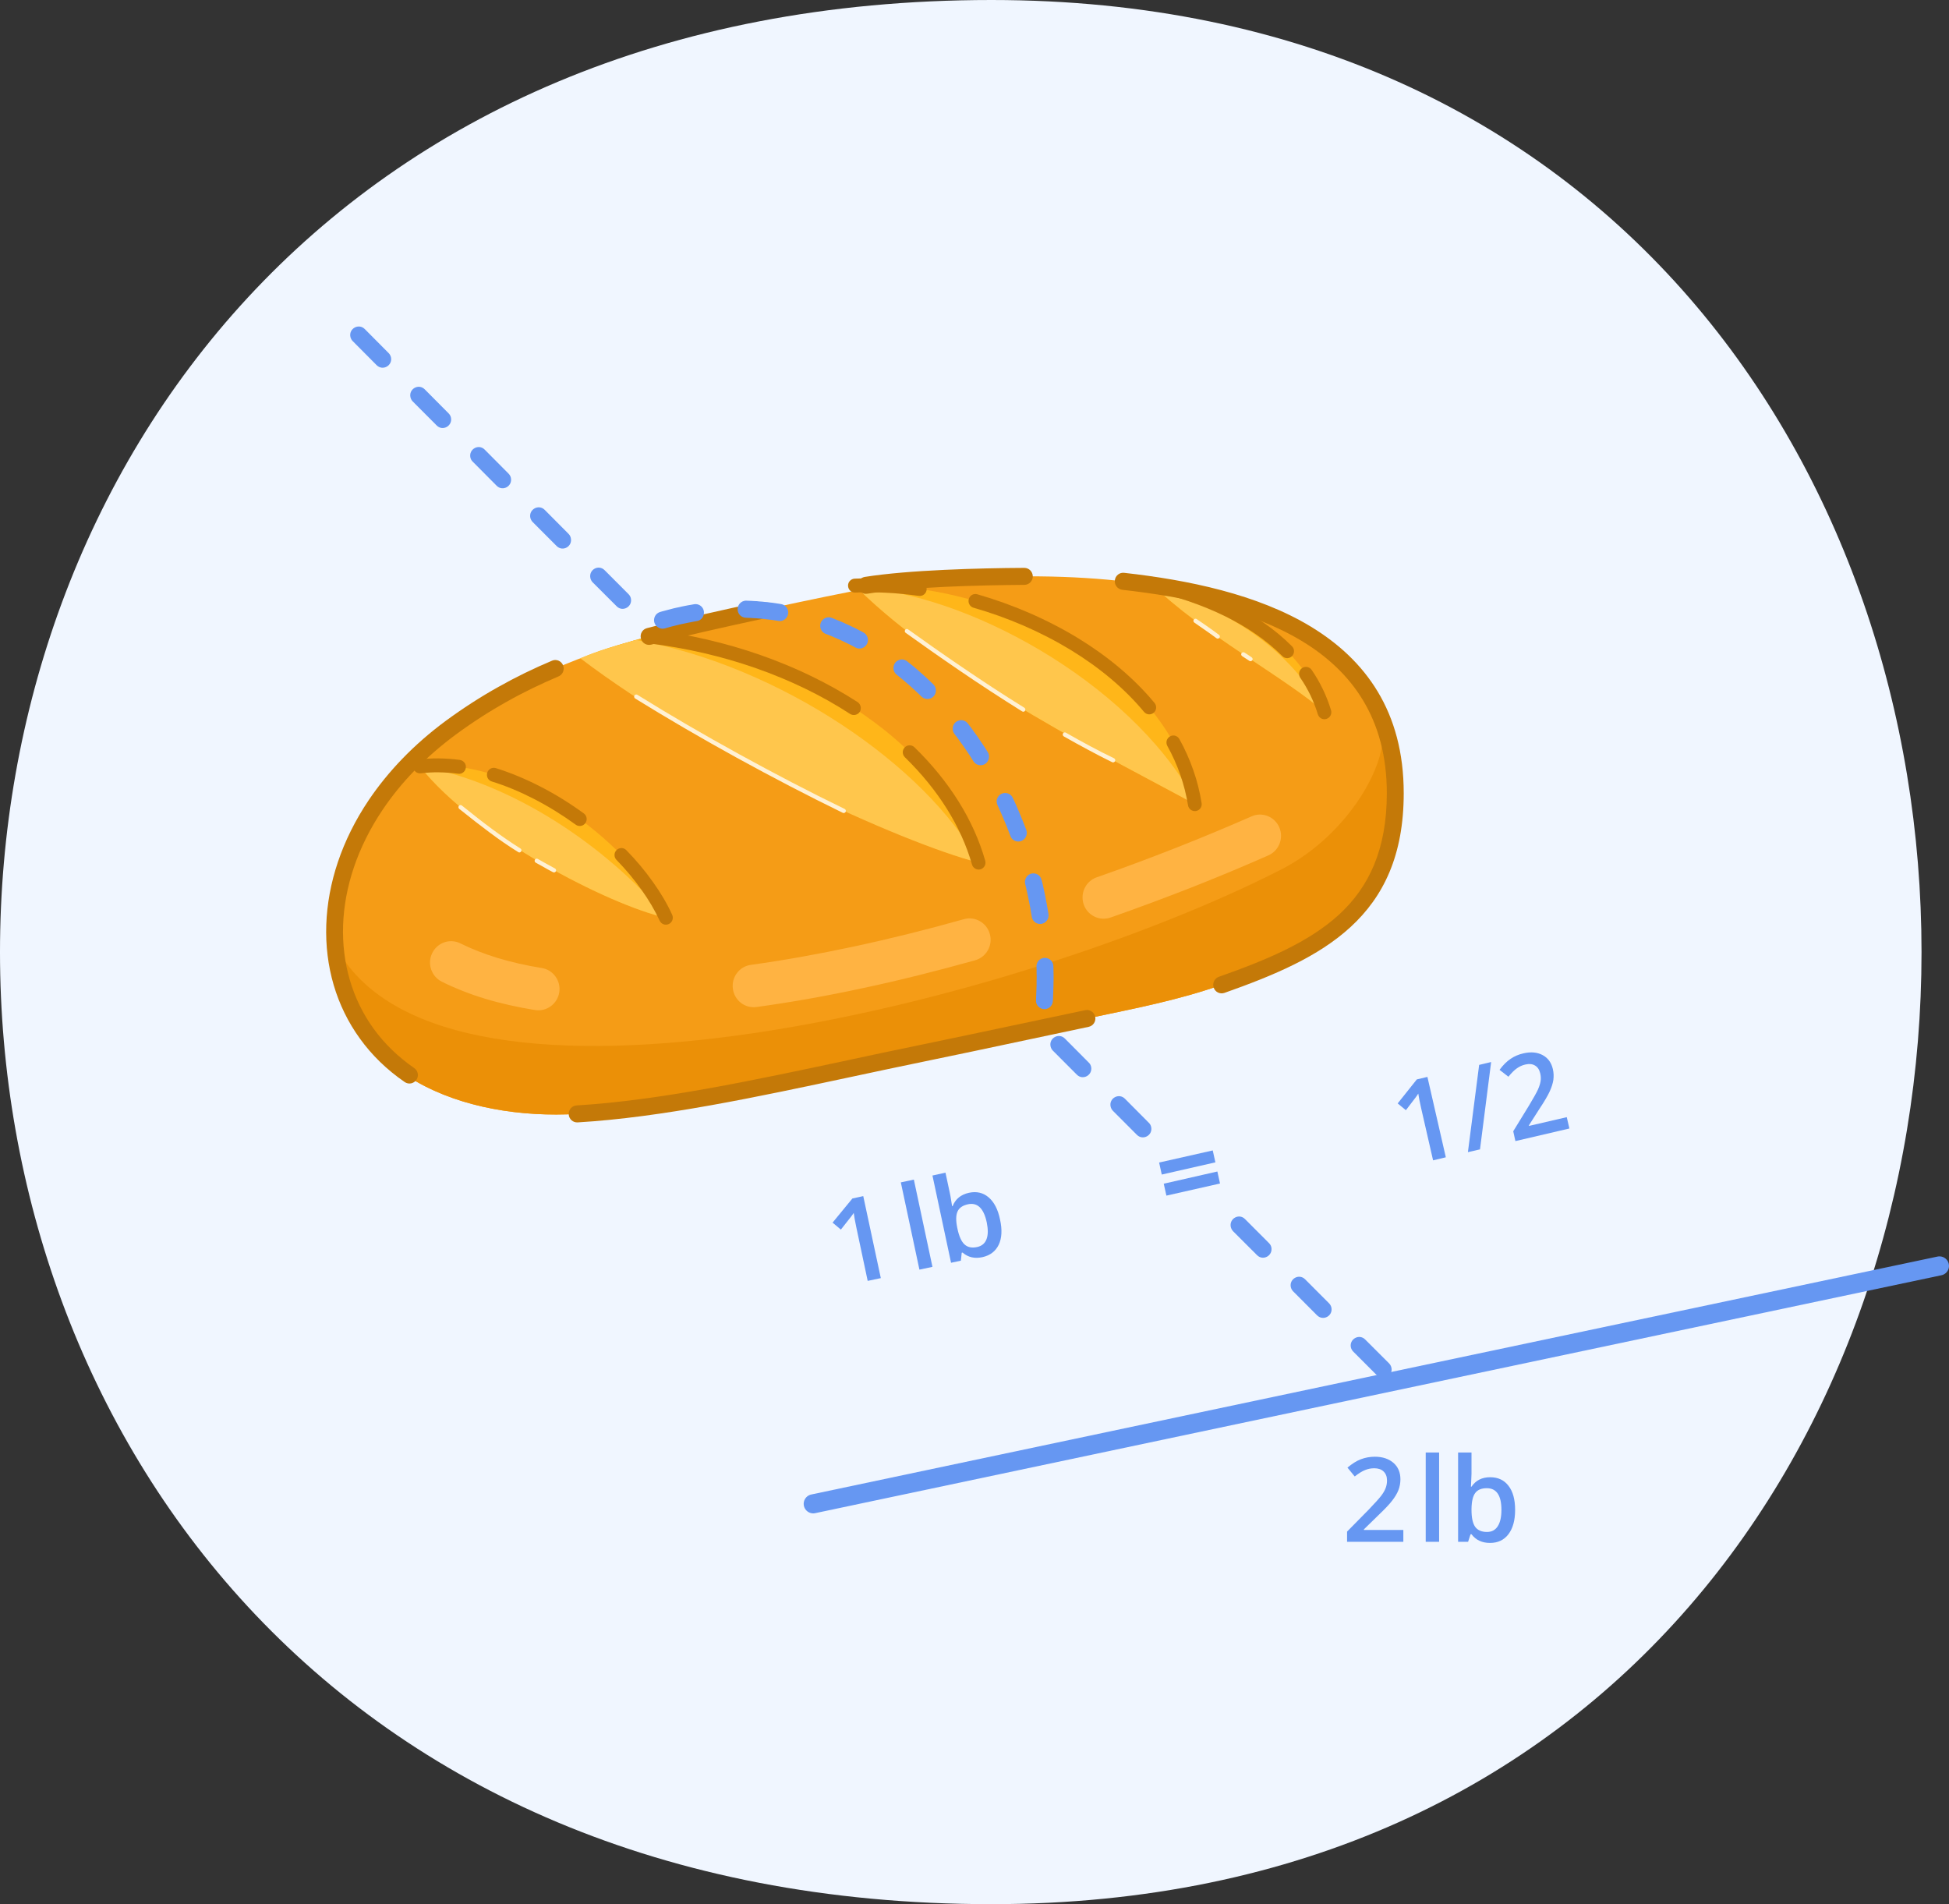 <?xml version="1.0" encoding="utf-8"?>
<!-- Generator: Adobe Illustrator 16.0.0, SVG Export Plug-In . SVG Version: 6.00 Build 0)  -->
<!DOCTYPE svg PUBLIC "-//W3C//DTD SVG 1.0//EN" "http://www.w3.org/TR/2001/REC-SVG-20010904/DTD/svg10.dtd">
<svg version="1.0" id="Layer_1" xmlns="http://www.w3.org/2000/svg" xmlns:xlink="http://www.w3.org/1999/xlink" x="0px" y="0px"
	 width="585.22px" height="571.69px" viewBox="0 0 585.22 571.69" enable-background="new 0 0 585.22 571.69" xml:space="preserve">
<rect x="0" y="0" width="585.22" height="571.69" fill="#333333" stroke="none"/>
<g>
	<path fill-rule="evenodd" clip-rule="evenodd" fill="#F0F6FF" d="M297.701,571.69C-99.234,571.69-99.234,0,297.701,0
		C670.061,0,670.061,571.69,297.701,571.69L297.701,571.69z"/>
	<path fill-rule="evenodd" clip-rule="evenodd" fill="#F59C16" d="M373.217,182.26c26.05,5.01,45.723,28.115,45.723,55.887
		c0,35.702-23.018,47.269-52.129,57.547c-12.927,4.553-25.711,7.014-40.423,10.107c-15.675,3.264-33.392,7.1-50.003,10.506
		c-35.546,7.301-72,16.291-103.067,18.123c-33.676,2.004-71.972-11.365-71.972-51.019c0-31.694,8.447-46.038,34.016-64.934
		c15.449-11.395,35.631-21.158,59.301-27.342c13.408-3.493,41.981-9.82,60.917-13.542c6.463-1.289,5.499-0.83,11.792-1.661
		C309.04,170.379,346.514,172.984,373.217,182.26L373.217,182.26z"/>
	<path fill-rule="evenodd" clip-rule="evenodd" fill="#FFB619" d="M293.847,258.99c-23.584-6.127-80.334-32.839-118.488-61.755
		c6.038-2.605,13.719-4.553,19.53-6.185C244.779,197.148,284.208,225.177,293.847,258.99L293.847,258.99z"/>
	<path fill-rule="evenodd" clip-rule="evenodd" fill="#FFB619" d="M358.76,241.411c-22.648-12.454-74.41-37.792-102.047-65.592
		C297.503,173.958,352.042,199.324,358.76,241.411L358.76,241.411z"/>
	<path fill-rule="evenodd" clip-rule="evenodd" fill="#FFB619" d="M397.68,213.84c-10.205-9.448-37.531-24.107-51.902-38.594
		C366.3,179.741,390.876,191.222,397.68,213.84L397.68,213.84z"/>
	<path fill-rule="evenodd" clip-rule="evenodd" fill="#FFB619" d="M199.935,275.538c-16.895-3.779-57.146-24.307-73.843-45.437
		C152.794,226.752,188.653,250.859,199.935,275.538L199.935,275.538z"/>
	<path fill-rule="evenodd" clip-rule="evenodd" fill="#FFC64C" d="M257.421,176.534c31.606,1.26,81.241,27.571,101.056,63.216
		c0.085,0.573,0.198,1.117,0.283,1.661C336.281,229.071,285.229,204.02,257.421,176.534L257.421,176.534z"/>
	<path fill-rule="evenodd" clip-rule="evenodd" fill="#FFC64C" d="M190.949,192.138c43.54,7.845,87.194,37.964,102.785,66.508
		l0.113,0.344c-23.584-6.127-81.44-32.41-119.594-61.355C179.27,195.488,185.081,193.884,190.949,192.138L190.949,192.138z"/>
	<path fill-rule="evenodd" clip-rule="evenodd" fill="#FFC64C" d="M346.77,175.475c8.957,3.035,21.004,8.79,28.913,14.258
		c10.205,7.1,16.555,14.716,21.827,23.563c0.057,0.172,0.113,0.372,0.17,0.544c-10.205-9.448-37.531-24.107-51.902-38.594
		L346.77,175.475z"/>
	<path fill-rule="evenodd" clip-rule="evenodd" fill="#FFC64C" d="M199.935,275.538c-16.895-3.779-57.146-24.307-73.843-45.437
		l0.284-0.028c27.269,4.981,54.936,23.391,73.219,44.692C199.708,275.022,199.821,275.28,199.935,275.538L199.935,275.538z"/>
	<path fill="#C47908" d="M271.708,227.353c-0.822-0.801-0.851-2.119-0.057-2.949c0.794-0.83,2.098-0.859,2.92-0.057
		c5.216,5.067,9.666,10.536,13.266,16.291c3.543,5.669,6.236,11.624,7.994,17.779c0.312,1.088-0.313,2.262-1.418,2.577
		c-1.105,0.314-2.239-0.344-2.551-1.432c-1.645-5.755-4.195-11.366-7.541-16.72C280.92,237.402,276.668,232.192,271.708,227.353
		L271.708,227.353z"/>
	<path fill="#C47908" d="M194.662,193.14c-1.162-0.143-1.956-1.174-1.814-2.319c0.113-1.145,1.162-1.975,2.296-1.832
		c11.707,1.431,22.875,4.065,33.194,7.673c10.658,3.722,20.494,8.532,29.197,14.143c0.935,0.63,1.219,1.947,0.624,2.92
		c-0.624,0.945-1.928,1.231-2.892,0.63c-8.39-5.468-17.915-10.106-28.29-13.743C216.914,197.091,206.057,194.543,194.662,193.14
		L194.662,193.14z"/>
	<path fill="#C47908" d="M350.511,223.946c-0.566-1.031-0.198-2.291,0.822-2.863c0.992-0.572,2.239-0.2,2.807,0.831
		c1.672,3.006,3.062,6.127,4.195,9.391c1.105,3.149,1.927,6.413,2.466,9.792c0.198,1.146-0.567,2.205-1.701,2.405
		c-1.134,0.171-2.211-0.602-2.381-1.747c-0.51-3.121-1.275-6.156-2.296-9.076C353.374,229.672,352.07,226.752,350.511,223.946
		L350.511,223.946z"/>
	<path fill="#C47908" d="M292.315,182.461c-1.105-0.315-1.729-1.489-1.417-2.605s1.445-1.747,2.551-1.432
		c10.573,3.035,20.948,7.501,30.303,13.199c8.787,5.382,16.668,11.881,22.904,19.412c0.736,0.858,0.651,2.204-0.228,2.949
		c-0.878,0.744-2.183,0.63-2.919-0.258c-5.953-7.158-13.493-13.37-21.912-18.524C312.583,189.704,302.549,185.381,292.315,182.461
		L292.315,182.461z"/>
	<path fill="#C47908" d="M256.797,177.909c-1.134,0.057-2.098-0.831-2.154-2.004c-0.057-1.145,0.822-2.118,1.984-2.176
		c3.175-0.143,6.406-0.114,9.723,0.058c3.345,0.171,6.718,0.486,10.12,0.973c1.106,0.172,1.899,1.231,1.758,2.376
		c-0.17,1.145-1.219,1.947-2.353,1.775c-3.288-0.458-6.548-0.802-9.723-0.945C262.977,177.794,259.831,177.766,256.797,177.909
		L256.797,177.909z"/>
	<path fill="#C47908" d="M390.423,203.476c-0.624-0.945-0.397-2.233,0.538-2.892c0.964-0.659,2.24-0.401,2.892,0.544
		c1.275,1.861,2.409,3.808,3.373,5.84c0.964,2.004,1.786,4.094,2.438,6.27c0.34,1.088-0.284,2.262-1.39,2.605
		c-1.077,0.344-2.239-0.286-2.579-1.403c-0.596-1.976-1.332-3.836-2.183-5.64C392.605,206.94,391.585,205.165,390.423,203.476
		L390.423,203.476z"/>
	<path fill="#C47908" d="M345.352,177.279c-1.134-0.229-1.842-1.346-1.587-2.462c0.227-1.145,1.332-1.861,2.438-1.603
		c7.738,1.689,16.016,4.352,23.755,8.188c6.604,3.292,12.841,7.444,17.972,12.626c0.821,0.802,0.821,2.119,0.028,2.949
		c-0.794,0.83-2.126,0.83-2.92,0c-4.819-4.81-10.658-8.704-16.895-11.824C360.716,181.487,352.75,178.911,345.352,177.279
		L345.352,177.279z"/>
	<path fill="#C47908" d="M185.109,258.16c-0.794-0.802-0.794-2.147,0.028-2.949c0.822-0.801,2.126-0.801,2.919,0.029
		c3.005,3.063,5.698,6.299,8.022,9.591c2.296,3.207,4.252,6.5,5.754,9.82c0.481,1.06,0.028,2.291-1.021,2.778
		c-1.049,0.486-2.268,0.027-2.75-1.031c-1.417-3.063-3.231-6.156-5.357-9.133C190.495,264.143,187.944,261.08,185.109,258.16
		L185.109,258.16z"/>
	<path fill="#C47908" d="M147.664,234.625c-1.105-0.344-1.701-1.518-1.36-2.634c0.34-1.116,1.502-1.718,2.579-1.374
		c4.507,1.403,9.014,3.292,13.408,5.554c4.479,2.291,8.844,5.01,13.011,8.045c0.936,0.659,1.134,1.976,0.454,2.92
		c-0.652,0.916-1.956,1.146-2.891,0.458c-3.94-2.863-8.136-5.468-12.473-7.701C156.224,237.746,151.944,235.942,147.664,234.625
		L147.664,234.625z"/>
	<path fill="#C47908" d="M126.347,232.163c-1.134,0.143-2.154-0.658-2.296-1.804c-0.142-1.145,0.652-2.205,1.786-2.348
		c1.956-0.229,3.968-0.344,5.981-0.315c2.041,0.029,4.139,0.172,6.265,0.458c1.134,0.172,1.956,1.203,1.786,2.348
		c-0.142,1.146-1.162,1.976-2.296,1.804c-1.956-0.257-3.883-0.401-5.811-0.429C129.919,231.848,128.104,231.963,126.347,232.163
		L126.347,232.163z"/>
	<path fill="#FFF1D4" d="M190.722,209.717c-0.312-0.2-0.396-0.601-0.227-0.887c0.198-0.315,0.595-0.401,0.879-0.229
		c9.524,5.926,19.899,11.967,30.472,17.779s21.374,11.452,31.776,16.491c0.312,0.171,0.454,0.544,0.312,0.859
		c-0.17,0.315-0.539,0.458-0.851,0.315c-10.403-5.068-21.231-10.708-31.861-16.548C210.621,221.656,200.246,215.615,190.722,209.717
		L190.722,209.717z"/>
	<path fill="#FFF1D4" d="M271.935,189.991c-0.284-0.201-0.34-0.601-0.142-0.888c0.198-0.286,0.595-0.343,0.878-0.143
		c4.791,3.436,10.29,7.329,16.214,11.337c5.925,4.037,12.274,8.217,18.709,12.197c0.283,0.2,0.368,0.601,0.198,0.888
		c-0.198,0.314-0.567,0.4-0.879,0.2c-6.435-4.008-12.813-8.188-18.737-12.225C282.252,197.32,276.725,193.426,271.935,189.991
		L271.935,189.991z M319.415,221.083c-0.312-0.172-0.397-0.572-0.227-0.887c0.17-0.287,0.538-0.401,0.85-0.229
		c2.467,1.403,4.904,2.777,7.342,4.065c2.41,1.288,4.819,2.52,7.144,3.636c0.312,0.172,0.454,0.544,0.283,0.859
		c-0.142,0.314-0.538,0.458-0.85,0.314c-2.354-1.145-4.734-2.376-7.172-3.693C324.375,223.86,321.909,222.515,319.415,221.083
		L319.415,221.083z"/>
	<path fill="#FFF1D4" d="M358.618,186.927c-0.283-0.201-0.368-0.601-0.17-0.888c0.198-0.286,0.595-0.372,0.879-0.172
		c0.68,0.458,1.7,1.174,2.834,1.947c1.19,0.831,2.552,1.804,3.855,2.777c0.283,0.201,0.368,0.602,0.142,0.888
		c-0.198,0.286-0.596,0.344-0.879,0.143c-1.36-1.002-2.692-1.947-3.855-2.749C360.205,188.015,359.241,187.356,358.618,186.927
		L358.618,186.927z M372.989,197.005c-0.312-0.2-0.396-0.572-0.198-0.887c0.17-0.287,0.567-0.373,0.879-0.201
		c0.368,0.258,0.737,0.487,1.105,0.716l1.049,0.716c0.312,0.2,0.396,0.601,0.198,0.888c-0.198,0.286-0.595,0.372-0.879,0.172
		l-1.049-0.688C373.727,197.492,373.358,197.234,372.989,197.005L372.989,197.005z"/>
	<path fill="#FFF1D4" d="M137.884,242.842c-0.255-0.229-0.312-0.63-0.085-0.916c0.198-0.258,0.624-0.315,0.878-0.086
		c3.345,2.691,6.293,5.01,9.127,7.1c2.835,2.09,5.556,3.979,8.476,5.812c0.312,0.201,0.397,0.573,0.199,0.888
		c-0.17,0.286-0.567,0.401-0.851,0.2c-2.976-1.861-5.726-3.75-8.561-5.869C144.206,247.853,141.257,245.534,137.884,242.842
		L137.884,242.842z M160.845,258.99c-0.312-0.172-0.397-0.573-0.227-0.888c0.17-0.286,0.539-0.401,0.85-0.229
		c0.822,0.487,1.644,0.945,2.495,1.403c0.822,0.458,1.729,0.945,2.665,1.46c0.312,0.143,0.425,0.544,0.284,0.859
		c-0.17,0.315-0.567,0.429-0.879,0.257c-0.879-0.458-1.786-0.944-2.665-1.46C162.489,259.906,161.639,259.448,160.845,258.99
		L160.845,258.99z"/>
	<path fill-rule="evenodd" clip-rule="evenodd" fill="#EB9007" d="M414.857,216.789c2.636,6.585,4.082,13.8,4.082,21.358
		c0,35.702-23.018,47.269-52.129,57.547c-12.927,4.553-25.711,7.014-40.423,10.107c-15.675,3.264-33.392,7.1-50.003,10.506
		c-35.546,7.301-72,16.291-103.067,18.123c-33.194,1.947-70.838-10.965-71.943-49.301c33.222,58.605,203.612,16.463,283.067-23.935
		c21.09-10.708,32.344-32.868,30.473-41.628C414.716,218.678,414.886,217.705,414.857,216.789L414.857,216.789z"/>
	<path fill="#C47908" d="M195.541,193.541c-1.361,0.343-2.75-0.458-3.09-1.833c-0.369-1.375,0.454-2.777,1.814-3.121
		c5.018-1.317,10.772-2.691,16.554-4.037c6.293-1.432,11.934-2.663,16.951-3.75c1.361-0.315,2.722,0.573,3.005,1.947
		c0.312,1.375-0.567,2.749-1.927,3.063c-5.528,1.203-11.622,2.52-16.923,3.75C206.143,190.878,200.445,192.224,195.541,193.541
		L195.541,193.541z M260.426,178.252c-1.36,0.229-2.665-0.715-2.891-2.118c-0.227-1.403,0.737-2.691,2.098-2.92
		c6.689-1.06,15.25-1.718,23.839-2.119c8.532-0.401,17.178-0.573,24.095-0.602c1.389,0,2.522,1.117,2.551,2.548
		c0,1.403-1.134,2.548-2.522,2.548c-6.804,0.057-15.364,0.2-23.896,0.601C275.251,176.592,266.889,177.222,260.426,178.252
		L260.426,178.252z M336.989,177.078c-1.389-0.171-2.409-1.431-2.239-2.834c0.142-1.403,1.39-2.434,2.807-2.262
		c19.19,2.147,39.969,6.413,56.041,16.147c16.412,9.963,27.893,25.481,27.893,50.017c0,18.667-6.066,31.092-15.987,40.197
		c-9.723,8.932-23.018,14.516-37.843,19.754c-1.332,0.459-2.777-0.229-3.231-1.574c-0.453-1.346,0.228-2.805,1.56-3.264
		c14.258-5.01,27.014-10.364,36.113-18.696c8.872-8.188,14.314-19.411,14.314-36.417c0-22.389-10.459-36.561-25.427-45.637
		C375.683,183.234,355.613,179.168,336.989,177.078L336.989,177.078z M325.878,303.282c1.36-0.287,2.692,0.6,2.977,2.004
		c0.283,1.373-0.596,2.719-1.984,3.006c-5.727,1.201-12.728,2.691-19.871,4.209c-9.836,2.09-19.928,4.236-30.104,6.326
		c-6.746,1.375-13.89,2.92-21.033,4.438c-28.715,6.127-57.26,12.227-82.403,13.715c-1.417,0.086-2.608-1.002-2.693-2.404
		c-0.057-1.432,0.992-2.635,2.409-2.691c24.747-1.49,53.093-7.531,81.667-13.629c6.888-1.488,13.776-2.949,21.033-4.438
		c9.552-1.975,19.985-4.18,30.104-6.328C312.498,306.116,318.876,304.741,325.878,303.282L325.878,303.282z M124.363,320.659
		c1.162,0.773,1.474,2.377,0.68,3.521c-0.793,1.174-2.353,1.49-3.515,0.688c-5.386-3.693-9.893-8.102-13.437-13.025
		c-7.143-9.85-10.545-21.73-10.12-34.215c0.425-12.368,4.621-25.337,12.756-37.419c5.754-8.532,13.437-16.634,23.131-23.792
		c5.188-3.808,10.432-7.186,15.761-10.164c5.329-3.006,10.715-5.612,16.157-7.902c1.276-0.544,2.778,0.086,3.289,1.375
		c0.539,1.317-0.057,2.806-1.361,3.35c-5.301,2.262-10.517,4.752-15.619,7.644c-5.131,2.863-10.205,6.127-15.222,9.82
		c-9.213,6.814-16.526,14.487-21.94,22.532c-7.597,11.28-11.508,23.305-11.905,34.728c-0.369,11.338,2.721,22.131,9.156,31.035
		C115.405,313.301,119.487,317.282,124.363,320.659L124.363,320.659z"/>
	<path fill="#FFB342" d="M375.796,245.104c3.203-1.432,6.917,0.057,8.334,3.292c1.389,3.235-0.085,7.015-3.288,8.417
		c-7.313,3.235-15.052,6.47-23.188,9.677c-7.682,3.006-15.789,6.041-24.208,8.99c-3.316,1.145-6.916-0.63-8.051-3.951
		c-1.134-3.35,0.624-6.986,3.912-8.131c8.051-2.806,15.987-5.784,23.783-8.847C360.942,251.46,368.539,248.282,375.796,245.104
		L375.796,245.104z M289.425,275.968c3.373-0.945,6.859,1.059,7.795,4.466c0.936,3.406-1.049,6.928-4.422,7.873
		c-11.367,3.178-22.763,6.041-33.959,8.418c-10.63,2.289-21.231,4.18-31.663,5.611c-3.486,0.486-6.661-1.977-7.115-5.469
		c-0.482-3.521,1.956-6.729,5.414-7.186c9.978-1.375,20.268-3.236,30.756-5.469C267.342,281.836,278.454,279.059,289.425,275.968
		L289.425,275.968z M162.659,290.625c3.458,0.545,5.811,3.838,5.272,7.301c-0.567,3.494-3.798,5.869-7.256,5.326
		c-5.301-0.859-10.318-1.977-14.938-3.379c-4.649-1.402-9.015-3.121-13.096-5.152c-3.118-1.576-4.422-5.412-2.863-8.561
		c1.531-3.179,5.329-4.496,8.476-2.921c3.402,1.688,7.087,3.12,11.083,4.353C153.588,288.879,158.039,289.881,162.659,290.625
		L162.659,290.625z"/>
	<path fill="#6697F2" d="M409.896,402.141c-1.785-1.775-4.762-0.143-4.28,2.348c0.113,0.486,0.341,0.916,0.709,1.289l7.2,7.215
		c1.813,1.775,4.79,0.143,4.28-2.348c-0.113-0.486-0.341-0.916-0.681-1.289L409.896,402.141z"/>
	<path fill="#6697F2" d="M391.868,384.075c-1.813-1.803-4.79-0.143-4.28,2.35c0.113,0.486,0.341,0.916,0.709,1.287l7.2,7.215
		c1.813,1.775,4.79,0.143,4.28-2.348c-0.113-0.486-0.341-0.916-0.709-1.289L391.868,384.075z"/>
	<path fill="#6697F2" d="M373.812,365.981c-1.786-1.775-4.762-0.143-4.252,2.377c0.113,0.486,0.341,0.916,0.681,1.287l7.229,7.215
		c1.785,1.775,4.762,0.145,4.28-2.348c-0.113-0.514-0.341-0.916-0.709-1.287L373.812,365.981z"/>
	<path fill="#F0F6FF" d="M355.783,347.917c-1.786-1.775-4.762-0.145-4.28,2.375c0.113,0.486,0.34,0.916,0.709,1.289l7.229,7.215
		c1.785,1.775,4.762,0.143,4.252-2.348c-0.113-0.516-0.341-0.916-0.681-1.289L355.783,347.917z"/>
	<path fill="#6697F2" d="M337.755,329.85c-1.814-1.775-4.79-0.143-4.28,2.348c0.113,0.516,0.34,0.945,0.709,1.316l7.2,7.215
		c1.813,1.775,4.79,0.143,4.28-2.348c-0.113-0.516-0.341-0.945-0.709-1.287L337.755,329.85z"/>
	<path fill="#6697F2" d="M319.727,311.784c-1.814-1.775-4.79-0.143-4.28,2.348c0.113,0.516,0.34,0.945,0.681,1.289l7.229,7.244
		c1.785,1.773,4.762,0.143,4.28-2.35c-0.114-0.514-0.341-0.943-0.709-1.287L319.727,311.784z"/>
	<path fill="#6697F2" d="M316.297,290.083c-0.085-2.377-3.005-3.379-4.507-1.574c-0.397,0.486-0.596,1.088-0.567,1.717l0.028,0.889
		v0.771l0.028,1.547l-0.028,0.801v0.773v0.773l-0.028,0.773l-0.028,0.773l-0.028,0.771l-0.028,0.803l-0.057,1.346
		c-0.17,2.348,2.636,3.635,4.309,2.004c0.453-0.459,0.709-1.031,0.737-1.689l0.057-0.602l0.028-0.83l0.028-0.801l0.028-0.832
		l0.028-0.801l0.028-0.801v-0.832l0.028-0.801v-0.83v-0.803l-0.028-0.83v-0.801L316.297,290.083z"/>
	<path fill="#6697F2" d="M312.754,264.172c-0.624-2.491-4.025-2.634-4.848-0.229c-0.17,0.487-0.198,0.945-0.085,1.432l0.198,0.83
		c0.255,1.031,0.482,2.062,0.681,3.092l0.312,1.546l0.312,1.546c0.17,0.945,0.341,1.89,0.482,2.834
		c0.113,0.802,0.595,1.488,1.275,1.861c1.871,1.03,4.054-0.545,3.741-2.663l-0.227-1.345l-0.142-0.802l-0.142-0.831l-0.312-1.603
		l-0.142-0.802l-0.341-1.604l-0.17-0.802l-0.368-1.603L312.754,264.172z"/>
	<path fill="#6697F2" d="M304.107,239.55c-0.85-1.89-3.571-1.976-4.535-0.115c-0.396,0.716-0.396,1.546-0.057,2.291
		c0.652,1.432,1.304,2.863,1.899,4.294c0.312,0.745,0.623,1.46,0.907,2.176c0.368,0.945,0.736,1.861,1.077,2.806
		c0.821,2.176,3.826,2.205,4.733,0.028c0.227-0.601,0.255-1.231,0.028-1.861c-0.283-0.716-0.538-1.431-0.822-2.119l-0.312-0.773
		l-0.623-1.517l-0.624-1.489l-0.652-1.517l-0.68-1.489L304.107,239.55z"/>
	<path fill="#6697F2" d="M290.614,217.218c-1.587-2.033-4.79-0.745-4.535,1.832c0.057,0.487,0.227,0.917,0.511,1.289
		c0.368,0.487,0.737,0.974,1.077,1.432l0.453,0.63l0.907,1.26l0.425,0.601l0.879,1.288l0.851,1.26
		c0.368,0.602,0.737,1.174,1.105,1.747c1.247,1.918,4.11,1.432,4.621-0.802c0.17-0.687,0.057-1.374-0.313-1.947l-0.736-1.145
		l-0.879-1.346l-0.454-0.659l-0.453-0.687l-0.454-0.658l-0.453-0.659l-0.481-0.63l-0.936-1.317
		C291.38,218.22,291.012,217.705,290.614,217.218L290.614,217.218z"/>
	<path fill="#6697F2" d="M272.388,198.551c-0.822-0.659-1.899-0.745-2.835-0.229c-1.559,0.887-1.729,3.121-0.312,4.237l0.907,0.744
		l0.567,0.458l0.567,0.458l0.567,0.487l0.567,0.487l0.567,0.487l0.539,0.487l0.567,0.515l0.539,0.487l0.539,0.515l0.567,0.516
		l0.964,0.945c0.765,0.716,1.842,0.916,2.806,0.515c1.644-0.745,2.041-2.92,0.737-4.208l-0.482-0.458l-0.567-0.544l-0.567-0.544
		l-0.567-0.515l-0.567-0.544l-0.595-0.516l-0.595-0.515l-0.567-0.515l-0.595-0.516l-0.595-0.515l-0.595-0.487l-0.624-0.487
		L272.388,198.551z"/>
	<path fill="#6697F2" d="M249.739,185.496c-0.907-0.343-1.871-0.143-2.608,0.487c-1.417,1.288-0.992,3.636,0.794,4.323l0.992,0.372
		l0.681,0.286l0.652,0.287l0.68,0.286l0.652,0.287l0.68,0.286l0.652,0.315l0.652,0.315l0.652,0.315l0.652,0.315l0.652,0.315
		l0.624,0.343l0.708,0.373c2.013,1.116,4.366-0.859,3.628-3.063c-0.227-0.63-0.624-1.117-1.19-1.432l-0.793-0.43l-0.681-0.343
		l-0.68-0.372l-0.708-0.344l-0.681-0.315l-0.708-0.344l-0.708-0.315l-0.681-0.315l-0.708-0.315l-0.708-0.315l-0.737-0.286
		l-0.708-0.286L249.739,185.496z"/>
	<path fill="#6697F2" d="M224.114,180.342c-1.645-0.057-2.892,1.432-2.58,3.092c0.255,1.174,1.219,1.976,2.409,2.033l0.652,0.029
		l0.766,0.029l0.737,0.057l0.766,0.029l0.737,0.057l0.737,0.057l0.765,0.086l0.737,0.086l0.737,0.086l0.737,0.086l0.737,0.086
		l0.737,0.114l0.907,0.144c2.239,0.4,3.798-2.119,2.522-3.98c-0.396-0.573-0.963-0.945-1.644-1.059l-1.049-0.172l-0.765-0.115
		l-0.794-0.114l-0.793-0.086l-0.794-0.115l-0.793-0.057l-0.794-0.086l-0.793-0.057l-0.794-0.086l-0.793-0.029l-0.822-0.057
		l-0.793-0.028L224.114,180.342z"/>
	<path fill="#6697F2" d="M198.262,183.721c-2.069,0.601-2.551,3.292-0.794,4.552c0.652,0.458,1.389,0.601,2.154,0.401l0.482-0.144
		l0.822-0.229l0.822-0.229l0.822-0.2l0.822-0.201l0.794-0.2l0.822-0.172l0.822-0.172l0.794-0.171l0.793-0.144l0.822-0.172
		l0.992-0.171c2.325-0.344,2.948-3.464,0.936-4.724c-0.51-0.315-1.105-0.43-1.701-0.344l-1.105,0.201l-0.851,0.143l-0.878,0.172
		l-0.851,0.172l-0.851,0.2l-0.85,0.172l-0.879,0.2l-0.85,0.229l-0.879,0.229l-0.851,0.229l-0.878,0.229L198.262,183.721z"/>
	<path fill="#6697F2" d="M181.538,171.181c-1.842-1.833-4.847-0.115-4.252,2.434c0.113,0.458,0.34,0.859,0.652,1.202l7.229,7.215
		c1.814,1.833,4.847,0.115,4.252-2.434c-0.113-0.458-0.34-0.859-0.68-1.202L181.538,171.181z"/>
	<path fill="#6697F2" d="M163.538,153.058c-1.842-1.804-4.875-0.086-4.28,2.462c0.142,0.458,0.34,0.859,0.68,1.203l7.2,7.215
		c1.842,1.833,4.847,0.115,4.252-2.434c-0.113-0.458-0.312-0.859-0.652-1.203L163.538,153.058z"/>
	<path fill="#6697F2" d="M145.509,134.963c-1.814-1.804-4.847-0.086-4.252,2.462c0.113,0.458,0.34,0.859,0.68,1.174l7.2,7.244
		c1.842,1.832,4.847,0.086,4.252-2.434c-0.113-0.458-0.34-0.859-0.68-1.203L145.509,134.963z"/>
	<path fill="#6697F2" d="M127.509,116.869c-1.842-1.804-4.847-0.086-4.252,2.434c0.113,0.487,0.34,0.859,0.652,1.203l7.229,7.243
		c1.814,1.833,4.847,0.086,4.252-2.434c-0.113-0.458-0.34-0.858-0.68-1.202L127.509,116.869z"/>
	<path fill="#6697F2" d="M109.509,98.774c-1.842-1.804-4.875-0.086-4.28,2.434c0.142,0.487,0.34,0.859,0.68,1.202l7.2,7.244
		c1.842,1.804,4.847,0.086,4.28-2.434c-0.142-0.458-0.34-0.859-0.68-1.203L109.509,98.774z"/>
	<path fill="#6697F2" d="M434.133,347.458l-3.826,0.916l-3.572-15.604c-0.425-1.861-0.708-3.35-0.879-4.438
		c-0.198,0.314-0.425,0.688-0.736,1.088c-0.284,0.4-1.276,1.689-2.977,3.895l-2.466-2.033l5.754-7.215l3.175-0.744L434.133,347.458z
		 M447.739,318.856l-3.345,26.225l-3.629,0.83l3.374-26.195L447.739,318.856z M471.238,338.811l-16.214,3.779l-0.652-2.949
		l4.706-7.672c1.389-2.32,2.296-3.924,2.721-4.867c0.397-0.916,0.681-1.748,0.794-2.52c0.113-0.744,0.085-1.518-0.113-2.32
		c-0.255-1.088-0.766-1.889-1.56-2.348c-0.793-0.486-1.757-0.572-2.891-0.314c-0.936,0.201-1.786,0.602-2.552,1.145
		c-0.765,0.516-1.615,1.375-2.551,2.52l-2.665-2.061c1.077-1.461,2.183-2.549,3.346-3.322c1.134-0.771,2.409-1.316,3.826-1.631
		c2.239-0.516,4.139-0.344,5.755,0.516c1.615,0.859,2.636,2.262,3.09,4.236c0.255,1.088,0.283,2.176,0.142,3.236
		c-0.17,1.088-0.539,2.232-1.105,3.463c-0.567,1.232-1.56,2.949-3.033,5.154l-3.203,5.01l0.028,0.172l11.338-2.633L471.238,338.811z
		"/>
	
		<line fill="none" stroke="#6697F2" stroke-width="5.726" stroke-linecap="round" stroke-linejoin="round" stroke-miterlimit="10" x1="244.184" y1="451.5" x2="582.356" y2="380.067"/>
	<path fill="#6697F2" d="M421.377,462.895h-16.895v-3.063l6.435-6.529c1.871-1.975,3.146-3.35,3.771-4.18
		c0.623-0.801,1.077-1.574,1.36-2.318c0.283-0.717,0.425-1.488,0.425-2.32c0-1.145-0.34-2.031-1.02-2.689
		c-0.681-0.66-1.616-0.975-2.807-0.975c-0.964,0-1.871,0.172-2.778,0.545c-0.879,0.344-1.928,1.002-3.09,1.918l-2.183-2.664
		c1.418-1.174,2.75-2.031,4.054-2.518c1.304-0.488,2.693-0.746,4.195-0.746c2.296,0,4.167,0.631,5.556,1.834
		c1.418,1.23,2.098,2.891,2.098,4.953c0,1.115-0.198,2.203-0.595,3.234c-0.397,1.002-1.021,2.061-1.871,3.148
		c-0.822,1.088-2.211,2.549-4.167,4.41l-4.337,4.236v0.172h11.849V462.895z M432.12,462.895h-4.025v-26.799h4.025V462.895z
		 M447.456,443.512c2.353,0,4.195,0.859,5.499,2.576c1.332,1.719,1.984,4.123,1.984,7.244s-0.681,5.555-2.013,7.301
		s-3.175,2.605-5.527,2.605c-2.382,0-4.252-0.859-5.557-2.605h-0.283l-0.737,2.262h-3.004v-26.799h4.024v6.357
		c0,0.486-0.028,1.201-0.085,2.117c-0.028,0.916-0.057,1.518-0.085,1.775h0.17C443.119,444.458,444.989,443.512,447.456,443.512
		L447.456,443.512z M446.436,446.805c-1.616,0-2.778,0.486-3.486,1.459c-0.709,0.945-1.078,2.549-1.106,4.811v0.258
		c0,2.318,0.369,4.008,1.077,5.039c0.737,1.031,1.928,1.574,3.572,1.574c1.417,0,2.494-0.572,3.231-1.717
		c0.737-1.146,1.105-2.777,1.105-4.926C450.829,448.981,449.355,446.805,446.436,446.805L446.436,446.805z"/>
	<path fill="#6697F2" d="M264.479,383.733l-3.94,0.83l-3.373-15.891c-0.397-1.889-0.68-3.406-0.822-4.523
		c-0.198,0.314-0.453,0.688-0.765,1.088s-1.333,1.719-3.09,3.922l-2.495-2.09l5.953-7.242l3.26-0.717L264.479,383.733z
		 M279.985,380.354l-3.912,0.83l-5.584-26.197l3.912-0.83L279.985,380.354z M290.955,358.108c2.296-0.486,4.252-0.029,5.896,1.375
		c1.644,1.402,2.806,3.607,3.43,6.67c0.68,3.064,0.538,5.584-0.397,7.559c-0.964,1.975-2.579,3.207-4.875,3.723
		c-2.324,0.516-4.338,0.057-5.981-1.375l-0.255,0.057l-0.256,2.377l-2.947,0.631l-5.584-26.197l3.912-0.859l1.332,6.242
		c0.113,0.457,0.227,1.145,0.369,2.061s0.255,1.518,0.283,1.775l0.171-0.057C286.901,359.969,288.517,358.653,290.955,358.108
		L290.955,358.108z M290.614,361.573c-1.559,0.344-2.607,1.059-3.09,2.146c-0.51,1.088-0.538,2.748-0.084,4.953l0.057,0.258
		c0.481,2.262,1.19,3.836,2.125,4.695c0.936,0.859,2.184,1.117,3.799,0.773c1.39-0.314,2.324-1.088,2.807-2.377
		c0.481-1.26,0.481-2.949,0.057-5.039C295.377,362.747,293.478,360.942,290.614,361.573L290.614,361.573z"/>
	<path fill="#6697F2" d="M348.839,352.639l-0.794-3.607l16.101-3.635l0.794,3.578L348.839,352.639z M350.228,358.967l-0.794-3.58
		l16.101-3.664l0.794,3.607L350.228,358.967z"/>
</g>
</svg>
